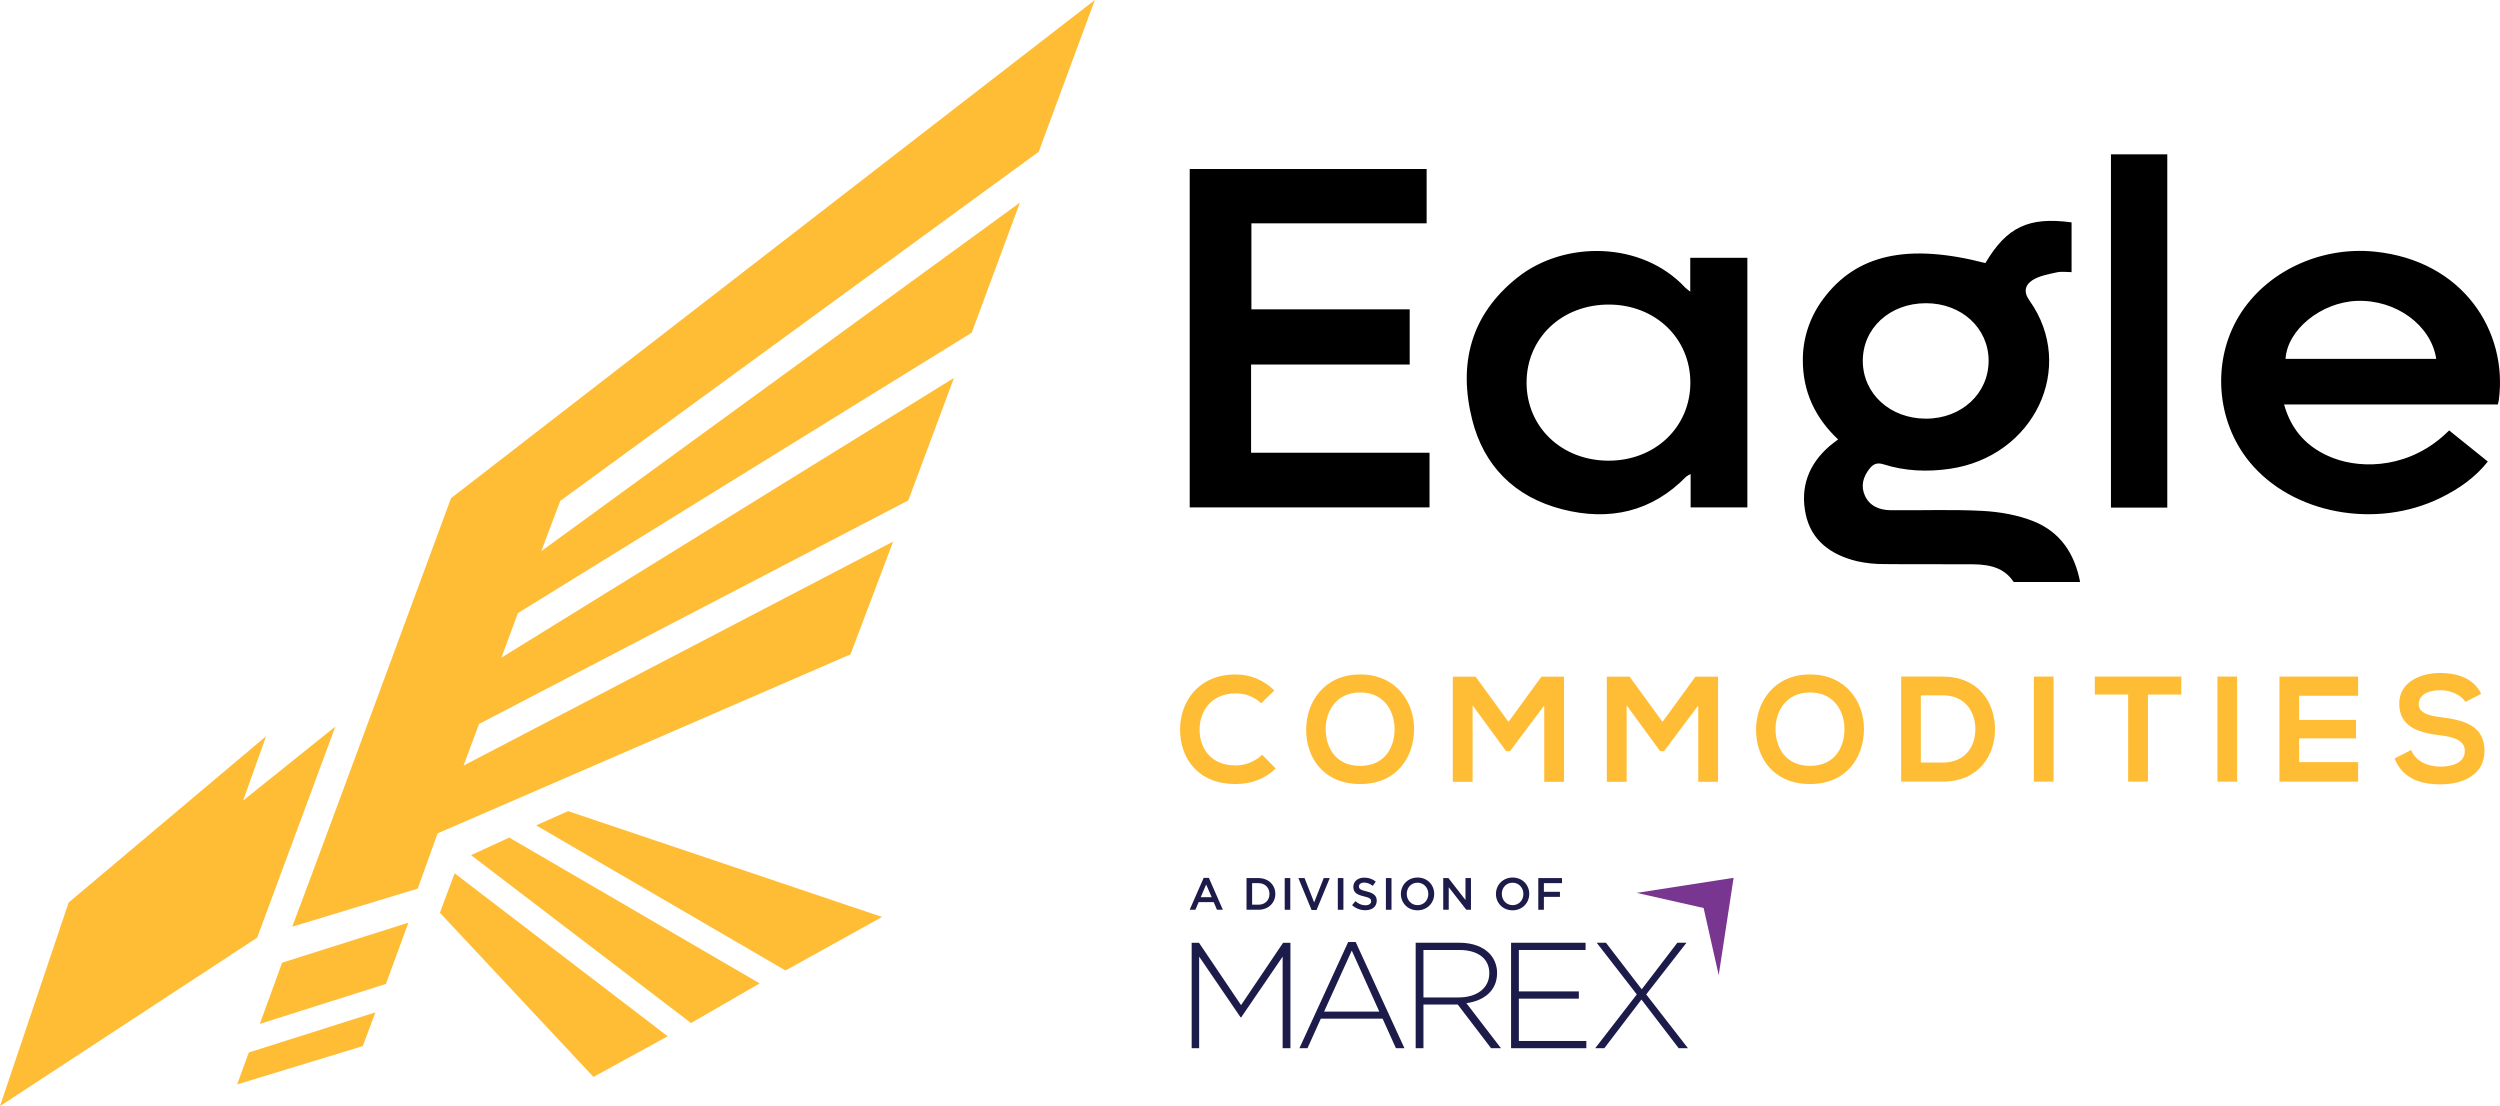 <svg width="1555" height="688" viewBox="0 0 1555 688" fill="none" xmlns="http://www.w3.org/2000/svg">
<path d="M739.969 565.875H743.534L745.572 561.117H754.939L756.948 565.875H760.626L751.911 546.025H748.685L739.969 565.875ZM746.845 558.048L750.241 550.164L753.665 558.048H746.845Z" fill="#1C1B4A"/>
<path d="M775.337 565.875H782.723C788.949 565.875 793.25 561.567 793.25 556.021V555.964C793.25 550.418 788.949 546.166 782.723 546.166H775.337V565.875ZM782.723 549.32C786.883 549.32 789.599 552.163 789.599 556.021V556.077C789.599 559.934 786.883 562.722 782.723 562.722H778.818V549.32H782.723Z" fill="#1C1B4A"/>
<path d="M799.086 565.875H802.566V546.166H799.086V565.875Z" fill="#1C1B4A"/>
<path d="M815.792 566.016H818.905L827.112 546.166H823.348L817.405 561.314L811.435 546.166H807.586L815.792 566.016Z" fill="#1C1B4A"/>
<path d="M832.121 565.875H835.601V546.166H832.121V565.875Z" fill="#1C1B4A"/>
<path d="M849.252 566.157C853.412 566.157 856.326 563.961 856.326 560.272V560.216C856.326 556.95 854.176 555.458 849.988 554.444C846.167 553.543 845.262 552.867 845.262 551.347V551.29C845.262 549.995 846.45 548.953 848.488 548.953C850.299 548.953 852.082 549.657 853.864 550.981L855.732 548.362C853.723 546.757 851.431 545.884 848.544 545.884C844.611 545.884 841.781 548.221 841.781 551.6V551.656C841.781 555.289 844.158 556.528 848.375 557.541C852.053 558.386 852.846 559.146 852.846 560.554V560.61C852.846 562.074 851.487 563.088 849.337 563.088C846.903 563.088 844.979 562.159 843.083 560.526L840.989 563.003C843.366 565.115 846.224 566.157 849.252 566.157Z" fill="#1C1B4A"/>
<path d="M862.033 565.875H865.513V546.166H862.033V565.875Z" fill="#1C1B4A"/>
<path d="M881.682 566.213C887.767 566.213 892.068 561.567 892.068 556.021V555.964C892.068 550.418 887.823 545.828 881.739 545.828C875.655 545.828 871.354 550.474 871.354 556.021V556.077C871.354 561.624 875.598 566.213 881.682 566.213ZM881.739 563.003C877.806 563.003 875.004 559.85 875.004 556.021V555.964C875.004 552.135 877.749 549.038 881.682 549.038C885.616 549.038 888.417 552.191 888.417 556.021V556.077C888.417 559.906 885.672 563.003 881.739 563.003Z" fill="#1C1B4A"/>
<path d="M897.688 565.875H901.112V551.854L912.035 565.875H914.95V546.166H911.526V559.794L900.914 546.166H897.688V565.875Z" fill="#1C1B4A"/>
<path d="M940.81 566.213C946.894 566.213 951.196 561.567 951.196 556.021V555.964C951.196 550.418 946.951 545.828 940.867 545.828C934.783 545.828 930.481 550.474 930.481 556.021V556.077C930.481 561.624 934.726 566.213 940.81 566.213ZM940.867 563.003C936.933 563.003 934.132 559.85 934.132 556.021V555.964C934.132 552.135 936.877 549.038 940.81 549.038C944.744 549.038 947.545 552.191 947.545 556.021V556.077C947.545 559.906 944.8 563.003 940.867 563.003Z" fill="#1C1B4A"/>
<path d="M956.816 565.875H960.297V557.851H970.286V554.697H960.297V549.32H971.559V546.166H956.816V565.875Z" fill="#1C1B4A"/>
<path d="M1059.65 564.783L1018.03 555.366L1078.3 546L1069.03 606.571L1059.65 564.783Z" fill="#793690"/>
<path d="M798.081 586.404L771.932 625.197L745.777 586.404H741.217V652H745.872V595.023L771.651 632.788H772.024L797.802 595.023V652H802.645V586.404H798.081Z" fill="#1C1B4A"/>
<path d="M857.927 629.215L840.801 591.266L823.584 629.215H857.927ZM838.57 585.922H843.223L873.565 651.99H868.264L859.978 633.622H821.537L813.257 651.99H808.231L838.57 585.922Z" fill="#1C1B4A"/>
<path d="M907.352 620.407C918.243 620.407 926.342 614.878 926.342 605.414V605.229C926.342 596.421 919.452 590.889 907.634 590.889H885.388V620.407H907.352ZM880.549 586.39H907.916C915.916 586.39 922.335 588.92 926.25 592.859C929.317 595.946 931.184 600.357 931.184 605.041V605.229C931.184 616.188 923.082 622.472 912.1 623.969L933.599 651.989H927.456L906.703 624.814H885.388V651.989H880.549V586.39Z" fill="#1C1B4A"/>
<path d="M939.887 586.39H986.238V590.886H944.726V616.656H982.044V621.159H944.726V647.486H986.7V651.989H939.887V586.39Z" fill="#1C1B4A"/>
<path d="M1048.98 586.39L1023.94 618.53L1049.92 651.989H1044.14L1020.97 621.716L997.885 651.989H992.214L1018.08 618.53L993.141 586.39H998.91L1021.15 615.346L1043.3 586.39H1048.98Z" fill="#1C1B4A"/>
<path d="M646.073 94.405L681 0L280.543 309.855C280.543 309.855 188.257 559.855 181.737 576.42L259.848 552.696L272.178 518.362L529.016 407.003L555.524 336.866L288.311 476.193L297.98 450.293L564.975 311.238L593.384 235.061L311.885 409.048L322.151 381.352L604.411 206.93L634.394 126.019L336.655 342.828L348.496 311.541L646.073 94.405Z" fill="#FFBD36"/>
<path d="M488.585 603.643L333.471 513.373L353.35 504.523L548.654 570.347L488.585 603.643Z" fill="#FFBD36"/>
<path d="M292.996 531.892L429.812 636.326L472.514 611.672L316.748 520.959L292.996 531.892Z" fill="#FFBD36"/>
<path d="M273.608 567.72L369.127 669.858L415.297 644.543L282.774 543.19L273.608 567.72Z" fill="#FFBD36"/>
<path d="M154.758 654.626L147.509 674.495L225.665 650.671L233.508 629.671L233.431 629.695L154.758 654.626Z" fill="#FFBD36"/>
<path d="M161.613 636.853L175.467 598.789L254.021 573.896L240.071 611.993L161.613 636.853Z" fill="#FFBD36"/>
<path d="M151.23 497.926L208.604 451.885L159.966 583.213L0 688L42.688 561.365L165.535 457.89L151.23 497.926Z" fill="#FFBD36"/>
<path d="M1518 429.308C1525.1 429.308 1531.26 432.857 1533.5 436.592L1543.31 431.549C1538.36 421.465 1527.81 418.57 1517.63 418.57C1505.58 418.664 1492.32 424.173 1492.32 437.619C1492.32 452.279 1504.65 455.827 1518 457.414C1526.69 458.348 1533.13 460.869 1533.13 467.032C1533.13 474.128 1525.84 476.836 1518.09 476.836C1510.16 476.836 1502.59 473.661 1499.7 466.471L1489.43 471.794C1494.28 483.746 1504.56 487.854 1517.91 487.854C1532.47 487.854 1545.36 481.598 1545.36 467.032C1545.36 451.438 1532.66 447.89 1519.03 446.209C1511.19 445.275 1504.46 443.688 1504.46 437.993C1504.46 433.137 1508.85 429.308 1518 429.308Z" fill="#FFBD36"/>
<path d="M793.48 477.957C786.757 484.586 778.073 487.667 768.642 487.667C744.365 487.667 734.094 470.953 734.001 453.959C733.907 436.872 745.019 419.505 768.642 419.505C773.104 419.499 777.523 420.38 781.642 422.095C785.762 423.81 789.5 426.325 792.64 429.495L784.423 437.432C780.169 433.396 774.505 431.185 768.642 431.269C752.862 431.269 746.046 443.034 746.139 453.959C746.233 464.791 752.489 476.089 768.642 476.089C774.764 476.05 780.641 473.679 785.076 469.46L793.48 477.957Z" fill="#FFBD36"/>
<path fill-rule="evenodd" clip-rule="evenodd" d="M879.564 453.866C879.377 470.767 869.012 487.667 846.042 487.667C823.072 487.667 812.427 471.14 812.427 453.959C812.427 436.779 823.446 419.505 846.042 419.505C868.545 419.505 879.75 436.779 879.564 453.866ZM824.566 454.146C824.846 464.884 830.635 476.369 846.042 476.369C861.449 476.369 867.238 464.791 867.425 454.053C867.612 443.034 861.449 430.709 846.042 430.709C830.635 430.709 824.286 443.128 824.566 454.146Z" fill="#FFBD36"/>
<path d="M939.223 467.219L960.512 438.833V486.267H972.837V420.905H958.738L938.289 449.01L917.84 420.905H903.647V486.267H915.972V438.739L936.795 467.219H939.223Z" fill="#FFBD36"/>
<path d="M1056.31 438.833L1035.02 467.219H1032.59L1011.77 438.739V486.267H999.442V420.905H1013.63L1034.08 449.01L1054.53 420.905H1068.63V486.267H1056.31V438.833Z" fill="#FFBD36"/>
<path fill-rule="evenodd" clip-rule="evenodd" d="M1125.86 487.667C1148.83 487.667 1159.2 470.767 1159.39 453.866C1159.57 436.779 1148.37 419.505 1125.86 419.505C1103.27 419.505 1092.25 436.779 1092.25 453.959C1092.25 471.14 1102.89 487.667 1125.86 487.667ZM1125.86 476.369C1110.46 476.369 1104.67 464.884 1104.39 454.146C1104.11 443.128 1110.46 430.709 1125.86 430.709C1141.27 430.709 1147.43 443.034 1147.25 454.053C1147.06 464.791 1141.27 476.369 1125.86 476.369Z" fill="#FFBD36"/>
<path fill-rule="evenodd" clip-rule="evenodd" d="M1240.89 452.933C1241.17 469.46 1231.09 486.174 1208.21 486.174H1182.53V420.811H1208.21C1230.62 420.811 1240.61 436.779 1240.89 452.933ZM1194.77 474.315H1208.21C1223.06 474.315 1228.94 463.484 1228.66 452.839C1228.38 442.661 1222.41 432.483 1208.21 432.483H1194.77V474.315Z" fill="#FFBD36"/>
<path d="M1265.07 420.811V486.174H1277.3V420.811H1265.07Z" fill="#FFBD36"/>
<path d="M1323.7 432.017H1302.98V420.811H1356.76V432.017H1336.03V486.174H1323.7V432.017Z" fill="#FFBD36"/>
<path d="M1379.26 420.811V486.174H1391.49V420.811H1379.26Z" fill="#FFBD36"/>
<path d="M1466.75 486.174H1417.82V420.811H1466.75V432.763H1430.05V447.796H1465.44V459.282H1430.05V474.035H1466.75V486.174Z" fill="#FFBD36"/>
<path d="M1313.01 315.719H1348.05V96H1313.01V315.719ZM778.168 226.731H876.827V192.388H778.373V138.902H887.362V105.135H740V315.613H889.165V281.612H778.168V226.731ZM1476.95 156.511C1443.15 153.115 1409.2 169.056 1392.52 196.803C1375.72 224.765 1378.46 261.977 1399.2 287.299C1425.72 319.687 1477.88 329.45 1518.22 309.575C1529.51 304.012 1539.55 297.03 1547.43 287.077C1539.04 280.334 1531.18 274.012 1523.36 267.723C1499.88 291.306 1469.69 291.984 1451.32 284.939C1435.49 278.864 1425.3 268.038 1420.69 251.563H1553.64C1553.92 250.374 1554.17 249.584 1554.28 248.778C1559.93 206.17 1532.2 162.061 1476.95 156.511ZM1421.61 223.214C1422.67 205.043 1443.86 187.924 1466.09 187.15C1490.28 186.309 1512.15 202.218 1515.33 223.214H1421.61ZM1051.34 181.407C1050.21 180.593 1049.13 179.72 1048.11 178.791C1021.21 149.941 973.108 149.475 944.011 172.495C914.409 195.914 907.073 226.76 915.688 261.017C922.831 289.415 941.7 309.13 971.897 316.823C1001.29 324.309 1027.55 318.233 1048.77 296.499C1049.64 295.865 1050.58 295.319 1051.57 294.87V315.617H1086.86V160.34H1051.34V181.407ZM1000.47 286.542C971.312 286.495 949.462 265.604 949.529 237.836C949.597 210.119 971.58 189.368 1000.8 189.442C1029.55 189.515 1051.3 210.31 1051.4 237.824C1051.51 265.563 1029.53 286.589 1000.47 286.542ZM1264.75 324.193C1254.98 320.309 1243.86 318.356 1233.22 317.784C1214.21 316.763 1195.11 317.555 1176.05 317.356C1169.07 317.283 1162.97 314.828 1160.01 308.376C1157.24 302.343 1158.79 296.608 1162.91 291.445C1165.14 288.639 1167.5 287.521 1171.58 288.812C1184.91 293.04 1198.58 293.612 1212.53 291.635C1265.24 284.162 1291.89 228.424 1262.27 186.844C1258.29 181.259 1259.86 176.976 1264.35 174.171C1268.64 171.499 1274.24 170.53 1279.4 169.39C1282.31 168.748 1285.5 169.274 1288.52 169.274V138.318C1261.76 134.714 1248.18 141.204 1234.92 163.634C1186.58 151.115 1154.58 158.195 1134 186.009C1125.68 197.161 1121.27 210.502 1121.37 224.156C1121.35 243.249 1128.76 259.674 1143.31 273.344C1141.25 274.919 1139.63 276.038 1138.15 277.306C1124.75 288.816 1119.66 303.273 1123.15 319.841C1126.58 336.127 1138.67 345.068 1154.99 349.055C1160.5 350.284 1166.15 350.888 1171.82 350.854C1190.19 351.074 1208.58 350.832 1226.96 350.979C1239.66 351.081 1247.18 354.107 1252.52 362H1293.69C1293.73 361.988 1293.78 361.976 1293.83 361.963C1290.45 344.48 1281.62 330.898 1264.75 324.193ZM1197.87 188.596C1219.96 188.552 1236.81 203.921 1236.92 224.207C1237.02 244.778 1220.02 260.499 1197.77 260.407C1175.65 260.316 1158.83 244.977 1158.66 224.752C1158.49 204.209 1175.37 188.64 1197.87 188.596Z" fill="black"/>
</svg>

